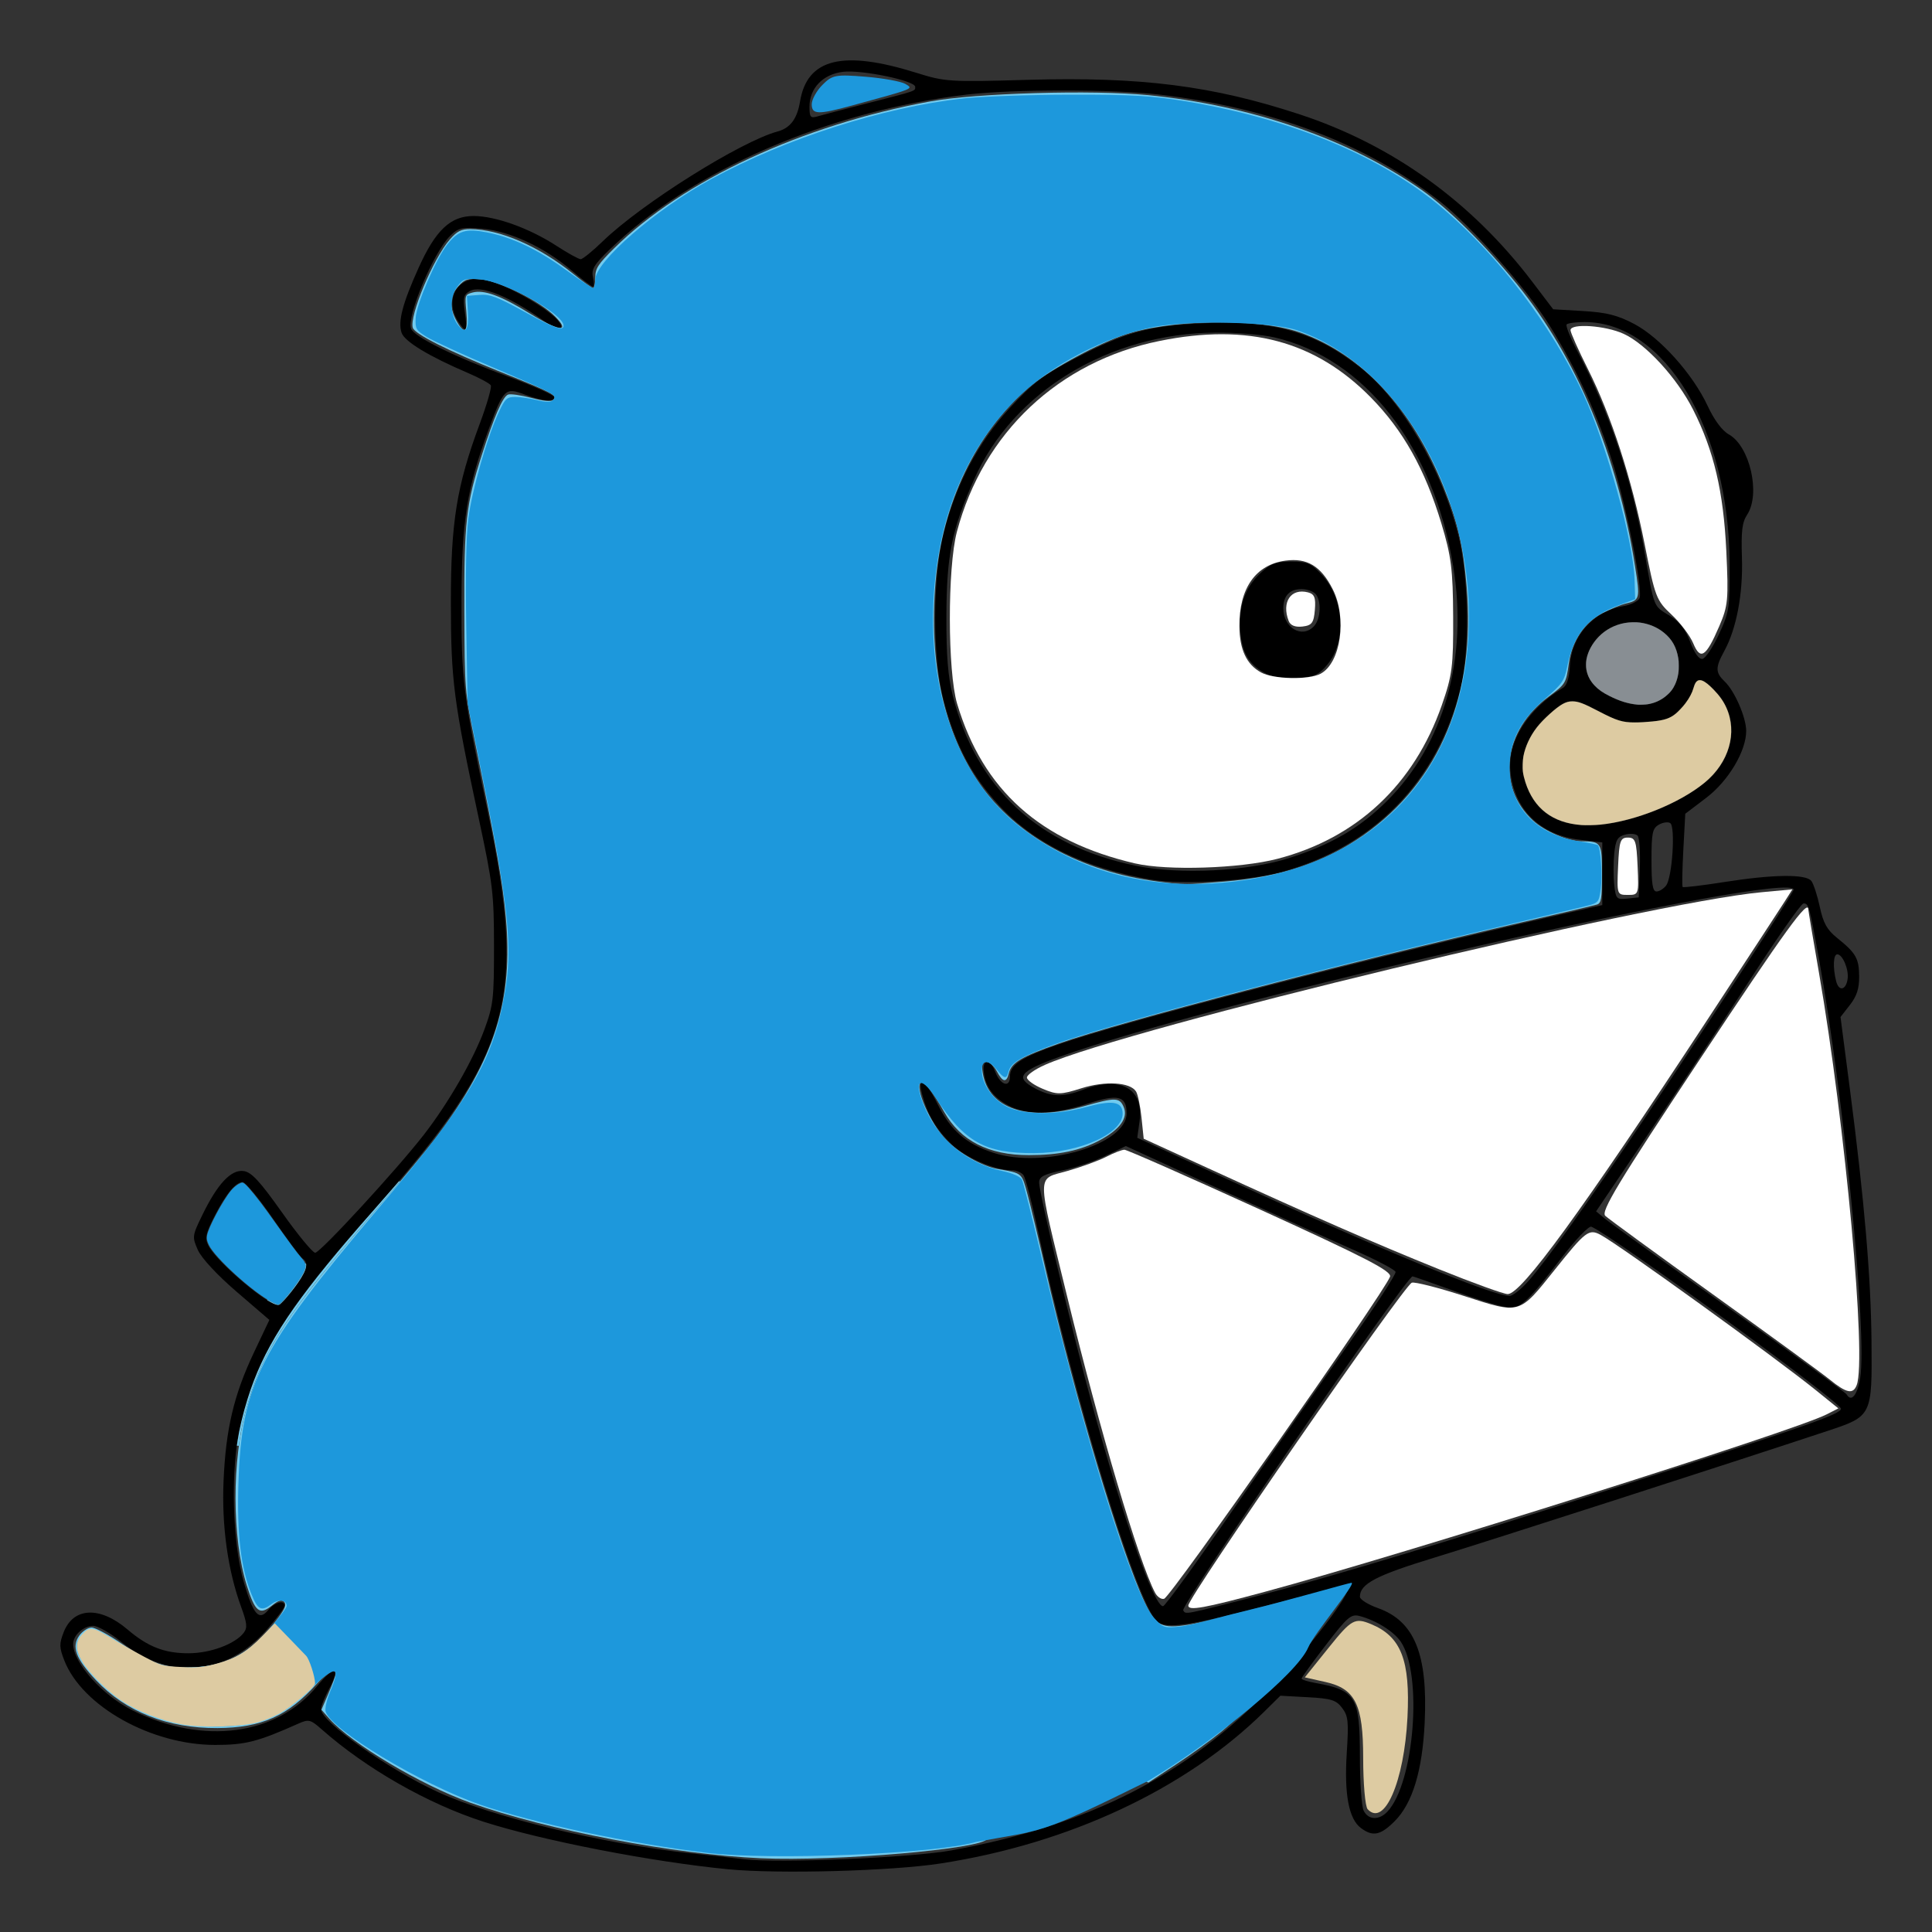 <?xml version="1.0" encoding="UTF-8" standalone="no"?>
<!-- Created with Inkscape (http://www.inkscape.org/) -->

<svg
   xmlns:dc="http://purl.org/dc/elements/1.1/"
   xmlns:cc="http://creativecommons.org/ns#"
   xmlns:rdf="http://www.w3.org/1999/02/22-rdf-syntax-ns#"
   xmlns:svg="http://www.w3.org/2000/svg"
   xmlns="http://www.w3.org/2000/svg"
   xmlns:sodipodi="http://sodipodi.sourceforge.net/DTD/sodipodi-0.dtd"
   xmlns:inkscape="http://www.inkscape.org/namespaces/inkscape"
   version="1.1"
   id="svg869"
   width="256"
   height="256"
   viewBox="0 0 256 256"
   sodipodi:docname="gotify-indicator.svg"
   inkscape:version="0.92.3 (2405546, 2018-03-11)">
  <rect x="0" y="0" width="256" height="256" fill="#333333" stroke="none"/>
  <defs
     id="defs873" />
  <sodipodi:namedview
     pagecolor="#ffffff"
     bordercolor="#666666"
     borderopacity="1"
     objecttolerance="10"
     gridtolerance="10"
     guidetolerance="10"
     inkscape:pageopacity="0"
     inkscape:pageshadow="2"
     inkscape:window-width="1920"
     inkscape:window-height="1055"
     id="namedview871"
     showgrid="false"
     inkscape:zoom="1.7770522"
     inkscape:cx="259.30918"
     inkscape:cy="57.398424"
     inkscape:window-x="0"
     inkscape:window-y="0"
     inkscape:window-maximized="1"
     inkscape:current-layer="svg869" />
  <g
     id="g1478">
    <path
       style="fill:#000000;stroke-width:0.501"
       d="m 96.486,247.687 c -10.063,-0.972 -24.618,-3.799 -32.381,-6.289 -7.407,-2.376 -15.574,-7.033 -21.481,-12.252 -1.493,-1.319 -1.718,-1.371 -3.139,-0.737 -5.321,2.377 -6.977,2.8 -10.95,2.803 -8.495,0.006 -17.668,-5.136 -20.026,-11.226 -0.66,-1.704 -0.669,-2.174 -0.076,-3.702 1.295,-3.339 4.812,-3.487 8.482,-0.355 2.679,2.286 4.908,3.149 8.104,3.136 2.874,-0.012 6.136,-1.227 7.275,-2.71 0.508,-0.662 0.448,-1.269 -0.339,-3.422 -1.767,-4.83 -2.59,-10.722 -2.333,-16.704 0.295,-6.862 1.368,-11.404 4.013,-16.989 l 2.058,-4.346 -4.34,-3.734 c -2.579,-2.218 -4.662,-4.461 -5.133,-5.526 -0.773,-1.747 -0.759,-1.864 0.594,-4.647 1.996,-4.107 3.791,-6.028 5.442,-5.823 1.053,0.131 2.138,1.298 5.116,5.5 2.079,2.934 4.056,5.334 4.394,5.334 0.666,0 10.753,-10.956 14.374,-15.611 3.242,-4.168 6.539,-9.886 8.024,-13.913 1.199,-3.252 1.297,-4.094 1.294,-11.065 -0.002,-6.995 -0.149,-8.229 -2.01,-16.912 -3.354,-15.65 -3.695,-18.287 -3.705,-28.62 -0.01,-10.679 0.762,-15.472 3.817,-23.698 0.954,-2.569 1.618,-4.874 1.475,-5.122 -0.143,-0.249 -1.513,-0.988 -3.045,-1.643 -5.169,-2.211 -8.376,-4.155 -8.776,-5.319 -0.506,-1.473 0.127,-3.895 2.242,-8.585 2.267,-5.028 4.237,-6.888 7.294,-6.888 2.892,0 7.377,1.61 10.96,3.935 1.517,0.984 2.971,1.789 3.232,1.789 0.261,0 1.579,-1.07 2.929,-2.377 5.137,-4.976 18.269,-13.224 23.16,-14.547 1.684,-0.455 2.594,-1.669 2.976,-3.968 0.948,-5.707 5.653,-6.867 15.425,-3.804 3.794,1.189 4.355,1.224 14.81,0.928 14.968,-0.424 24.433,0.78 35.983,4.58 12.297,4.045 22.766,11.584 30.828,22.201 l 2.751,3.622 3.979,0.234 c 3.114,0.183 4.59,0.559 6.789,1.728 3.431,1.824 7.742,6.639 9.696,10.832 0.888,1.904 1.915,3.286 2.815,3.788 2.781,1.55 4.229,7.875 2.431,10.622 -0.675,1.03 -0.814,2.167 -0.7,5.71 0.155,4.795 -0.721,9.416 -2.347,12.388 -1.198,2.189 -1.183,2.83 0.093,4.053 1.29,1.237 2.805,4.72 2.819,6.483 0.021,2.674 -2.35,6.659 -5.292,8.895 l -2.78,2.112 -0.256,4.76 c -0.141,2.618 -0.183,4.843 -0.093,4.945 0.09,0.102 2.552,-0.191 5.472,-0.65 6.542,-1.03 10.861,-1.085 11.583,-0.147 0.292,0.379 0.796,1.924 1.119,3.433 0.463,2.161 0.952,3.036 2.305,4.124 2.5,2.01 2.892,2.699 2.91,5.113 0.011,1.59 -0.318,2.598 -1.228,3.763 l -1.243,1.591 1.238,9.506 c 1.919,14.738 2.792,24.928 2.869,33.466 0.088,9.89 0.075,9.918 -5.798,11.866 -12.848,4.261 -44.988,14.619 -52.03,16.768 -7.864,2.4 -9.962,3.5 -9.962,5.223 0,0.352 1.085,1.029 2.411,1.503 4.824,1.726 6.605,6.105 6.172,15.174 -0.305,6.386 -1.617,10.691 -3.981,13.058 -1.875,1.876 -2.904,2.081 -4.48,0.892 -1.599,-1.207 -2.213,-4.477 -1.863,-9.933 0.268,-4.19 0.196,-4.892 -0.615,-5.971 -0.786,-1.046 -1.445,-1.251 -4.55,-1.42 l -3.631,-0.198 -2.097,2.073 c -10.37,10.252 -25.848,17.517 -42.942,20.156 -6.523,1.007 -21.432,1.413 -28.13,0.766 z m 29.612,-2.506 c 18.311,-3.356 31.22,-9.943 42.406,-21.636 5.167,-5.402 10.627,-12.55 10.056,-13.165 -0.181,-0.195 -4.573,0.764 -9.76,2.13 -10.973,2.891 -14.302,3.395 -15.485,2.345 -2.731,-2.425 -11.081,-29.886 -15.884,-52.238 -0.738,-3.434 -1.552,-6.537 -1.809,-6.895 -0.257,-0.358 -0.944,-0.65 -1.528,-0.65 -2.307,0 -6.196,-1.69 -8.058,-3.503 -1.977,-1.924 -3.141,-3.893 -3.829,-6.477 -0.72,-2.703 0.432,-2.027 2.022,1.187 1.747,3.532 3.771,5.293 7.451,6.487 6.615,2.145 17.599,-1.114 17.599,-5.222 0,-2.346 -1.108,-2.621 -5.202,-1.294 -4.517,1.464 -7.923,1.549 -10.41,0.258 -2.006,-1.041 -3.055,-2.436 -3.305,-4.397 -0.236,-1.848 0.82,-1.896 1.523,-0.068 0.667,1.736 1.939,2.143 1.939,0.621 0,-1.562 1.432,-2.523 6.283,-4.218 8.954,-3.127 40.839,-11.378 66.889,-17.309 l 5.313,-1.21 v -4.153 -4.153 l -3.039,-0.361 c -5.235,-0.622 -8.721,-4.109 -9.146,-9.148 -0.335,-3.962 2.349,-8.183 6.979,-10.974 0.52,-0.313 0.832,-1.323 0.923,-2.981 0.214,-3.92 3.136,-7.163 7.063,-7.839 1.04,-0.179 2.014,-0.671 2.164,-1.093 0.425,-1.192 -1.668,-11.778 -3.487,-17.638 -2.002,-6.449 -4.78,-12.534 -8.392,-18.384 -3.013,-4.88 -10.415,-13.263 -14.607,-16.544 -9.724,-7.612 -22.294,-12.383 -37.243,-14.138 -6.048,-0.71 -19.39,-0.707 -25.395,0.006 -18.37,2.18 -36.538,10.062 -47.363,20.547 -2.05,1.986 -2.432,2.624 -2.191,3.66 0.161,0.69 0.154,1.254 -0.016,1.254 -0.169,0 -1.443,-0.973 -2.83,-2.162 -3.56,-3.053 -8.167,-5.203 -11.837,-5.523 -2.719,-0.238 -3.166,-0.135 -4.275,0.978 -2.19,2.199 -5.731,10.624 -5.151,12.253 0.393,1.103 5.715,3.727 13.079,6.447 3.247,1.199 5.903,2.387 5.903,2.639 0,0.688 -1.558,0.555 -3.896,-0.334 -2.601,-0.989 -2.801,-0.799 -4.769,4.518 -2.935,7.93 -3.611,12.176 -3.632,22.813 -0.021,10.646 0.177,12.242 3.463,27.84 5.226,24.808 3.13,32.29 -14.683,52.404 -12.291,13.879 -15.917,19.696 -18.083,29.014 -1.33,5.722 -1.099,15.522 0.494,20.902 1.248,4.215 1.973,5.026 3.193,3.573 0.894,-1.064 2.172,-1.404 2.172,-0.578 0,0.254 -1.032,1.646 -2.294,3.094 -5.406,6.204 -12.981,6.856 -19.368,1.667 -1.421,-1.155 -3.09,-2.1 -3.709,-2.1 -1.27,0 -2.642,1.249 -2.642,2.405 0,2.49 3.908,6.847 7.911,8.821 9.35,4.609 19.059,3.314 24.429,-3.259 2.271,-2.78 3.153,-2.575 1.581,0.368 -0.593,1.111 -1.079,2.329 -1.079,2.707 0,1.672 8.798,7.904 15.511,10.988 7.229,3.32 21.86,6.862 33.512,8.113 2.922,0.314 6.074,0.664 7.003,0.779 4.506,0.556 22.213,-0.199 27.53,-1.173 z m 26.474,-128.621 c -8.822,-1.511 -15.51,-4.773 -20.209,-9.855 -3.621,-3.917 -5.745,-7.934 -7.314,-13.835 -1.516,-5.702 -1.518,-16.243 -0.005,-22.246 1.634,-6.477 4.55,-11.995 8.755,-16.562 3.066,-3.331 4.456,-4.384 8.719,-6.605 6.673,-3.477 9.633,-4.283 17.02,-4.631 9.161,-0.432 14.743,1.158 20.751,5.909 5.459,4.317 10.821,13.53 12.98,22.298 1.346,5.469 1.487,15.12 0.293,20.034 -3.005,12.362 -11.514,21.131 -23.754,24.479 -4.426,1.211 -13.107,1.722 -17.236,1.014 z m 18.189,-2.845 c 5.598,-1.778 9.417,-3.999 12.997,-7.558 7.569,-7.525 10.786,-18.869 8.809,-31.07 -2.576,-15.904 -11.729,-27.627 -23.725,-30.386 -1.594,-0.367 -5.071,-0.652 -7.728,-0.634 -14.147,0.096 -26.869,7.811 -32.023,19.42 -2.99,6.735 -3.663,10.055 -3.687,18.213 -0.015,5.13 0.208,7.937 0.827,10.407 3.082,12.287 11.35,19.973 24.33,22.62 5.793,1.181 14.698,0.735 20.199,-1.012 z M 167.876,89.325 c -2.259,-1.119 -3.258,-2.679 -3.507,-5.477 -0.3,-3.367 0.537,-5.905 2.588,-7.845 1.398,-1.322 2.086,-1.587 4.124,-1.587 2.125,0 2.656,0.226 4.045,1.723 2.987,3.218 3.338,8.819 0.75,11.94 -1.103,1.33 -1.742,1.619 -3.934,1.777 -1.567,0.113 -3.198,-0.099 -4.066,-0.529 z m 6.244,-6.361 c 0.898,-0.968 1,-3.398 0.179,-4.282 -0.319,-0.343 -1.145,-0.624 -1.835,-0.624 -1.578,0 -2.415,0.879 -2.415,2.535 0,2.619 2.493,4.071 4.071,2.371 z M 60.68,42.557 c -1.707,-2.626 -0.325,-5.608 2.601,-5.608 3.125,0 12.1,5.38 10.983,6.584 -0.17,0.183 -1.134,-0.255 -2.141,-0.973 -4.652,-3.317 -8.418,-4.835 -9.89,-3.986 -0.812,0.468 -0.906,0.888 -0.633,2.845 0.359,2.581 0.17,2.815 -0.92,1.139 z M 183.856,240.033 c 3.557,-3.832 4.677,-18.184 1.755,-22.498 -0.924,-1.365 -3.282,-2.834 -5.468,-3.406 -1.12,-0.293 -1.606,0.126 -4.468,3.853 -1.766,2.3 -3.211,4.296 -3.211,4.437 0,0.14 0.815,0.4 1.811,0.578 5.384,0.961 5.917,1.839 5.917,9.761 0,3.39 0.225,6.616 0.5,7.169 0.62,1.249 2.059,1.297 3.164,0.107 z m -17.521,-28.478 c 9.725,-2.503 26.514,-7.576 47.651,-14.399 25.612,-8.267 29.961,-9.791 29.951,-10.494 -0.012,-0.878 -30.323,-22.978 -33.076,-24.116 -0.327,-0.135 -2.086,1.699 -3.909,4.076 -4.322,5.634 -5.392,6.665 -6.908,6.656 -0.692,-0.004 -3.832,-0.941 -6.978,-2.081 -3.146,-1.141 -5.799,-2.074 -5.895,-2.074 -0.817,0 -30.765,43.602 -30.393,44.25 0.331,0.576 0.043,0.631 9.557,-1.818 z M 163.399,200.034 c 4.853,-7.039 11.718,-16.886 15.256,-21.882 3.537,-4.996 6.357,-9.326 6.265,-9.622 -0.092,-0.296 -2.551,-1.587 -5.466,-2.869 -2.914,-1.281 -10.918,-4.912 -17.786,-8.067 l -12.487,-5.737 -2.727,1.306 c -1.5,0.718 -4.085,1.589 -5.745,1.936 -2.427,0.506 -3.019,0.821 -3.019,1.609 0,1.368 4.432,19.938 6.999,29.326 4.236,15.492 8.211,26.799 9.421,26.799 0.256,0 4.436,-5.759 9.289,-12.799 z m 83.081,-17.424 c 0.947,-5.824 -2.139,-37.204 -5.472,-55.638 -1.253,-6.929 -1.355,-7.291 -2.045,-7.258 -0.314,0.015 -3.613,4.739 -7.33,10.499 -3.718,5.76 -9.771,14.933 -13.451,20.385 l -6.692,9.912 1.135,0.945 c 0.624,0.52 8.029,5.863 16.454,11.874 8.426,6.011 15.455,11.165 15.621,11.454 0.607,1.057 1.416,0.07 1.78,-2.173 z M 39.119,170.481 c 1.568,-2.13 1.833,-3.151 0.966,-3.728 -0.288,-0.192 -2.038,-2.547 -3.888,-5.234 -1.85,-2.687 -3.671,-4.886 -4.046,-4.886 -0.938,0 -2.279,1.648 -3.817,4.693 -1.076,2.129 -1.202,2.756 -0.743,3.68 1.151,2.316 8.485,8.444 9.422,7.873 0.339,-0.206 1.286,-1.285 2.105,-2.398 z m 163.38,-0.709 c 2.37,-2.667 7.847,-10.325 15.262,-21.342 7.907,-11.747 19.907,-30.152 19.907,-30.533 0,-2.76 -76.87,14.738 -97.322,22.154 -5.326,1.931 -5.922,2.727 -3.139,4.193 2.116,1.115 3.664,1.154 6.279,0.16 5.015,-1.906 8.114,-0.167 7.505,4.213 l -0.299,2.148 11.973,5.511 c 19.646,9.043 35.101,15.433 37.353,15.444 0.411,0.002 1.528,-0.874 2.481,-1.948 z m 42.323,-40.082 c 0.171,-1.25 -0.673,-3.238 -1.376,-3.238 -0.525,0 -0.602,1.741 -0.156,3.534 0.356,1.432 1.321,1.246 1.532,-0.295 z M 217.284,115.054 c 0.079,-2.119 -0.053,-4.064 -0.292,-4.322 -0.24,-0.258 -0.984,-0.321 -1.655,-0.14 -1.007,0.272 -1.257,0.707 -1.441,2.501 -0.122,1.194 -0.123,3.062 -0.002,4.151 0.207,1.864 0.308,1.971 1.733,1.821 l 1.513,-0.159 z m 3.485,2.284 c 0.81,-1.052 1.257,-7.799 0.547,-8.272 -0.293,-0.195 -0.972,-0.102 -1.509,0.208 -0.854,0.492 -0.976,1.081 -0.976,4.707 0,3.173 0.156,4.145 0.665,4.145 0.366,0 0.939,-0.355 1.272,-0.788 z m -4.575,-8.863 c 3.749,-1.048 7.576,-2.951 9.866,-4.905 3.854,-3.289 4.471,-8.38 1.425,-11.766 -1.884,-2.094 -2.732,-2.238 -3.129,-0.533 -0.159,0.684 -0.928,1.903 -1.708,2.708 -1.191,1.229 -1.924,1.499 -4.567,1.68 -2.796,0.192 -3.505,0.027 -6.32,-1.466 -3.562,-1.889 -4.088,-1.815 -7.067,1.004 -2.325,2.199 -3.417,5.235 -2.787,7.745 1.463,5.828 6.399,7.74 14.289,5.533 z m 5.052,-16.689 c 1.64,-1.715 1.631,-5.353 -0.018,-7.243 -2.564,-2.94 -7.421,-2.778 -9.848,0.33 -2.047,2.621 -1.519,5.471 1.307,7.057 3.564,2.001 6.557,1.95 8.559,-0.144 z m 6.52,-7.743 c 1.376,-2.965 1.447,-3.437 1.419,-9.367 -0.086,-17.821 -8.606,-32.002 -19.227,-32.002 -1.141,0 -2.205,0.141 -2.365,0.313 -0.16,0.172 0.471,1.753 1.401,3.512 4.224,7.991 7.242,16.976 8.882,26.442 1.342,7.751 1.166,7.292 3.315,8.611 1.349,0.828 2.131,1.819 2.778,3.522 0.574,1.511 1.163,2.319 1.625,2.23 0.398,-0.077 1.377,-1.544 2.173,-3.262 z M 114.748,13.734 c 6.828,-1.752 6.52,-1.647 6.52,-2.231 0,-0.811 -7.101,-2.286 -9.566,-1.987 -2.67,0.324 -4.441,2.169 -4.441,4.626 0,1.399 0.132,1.554 1.087,1.273 0.598,-0.176 3.478,-0.933 6.4,-1.682 z"
       id="path883"
       inkscape:connector-curvature="0" />
    <path
       inkscape:connector-curvature="0"
       id="path911"
       d="m 217.017,93.37 c -1.274,-0.121 -2.37,-0.455 -3.746,-1.145 -0.915,-0.458 -1.481,-0.858 -1.994,-1.407 -0.576,-0.617 -0.919,-1.284 -1.065,-2.073 -0.074,-0.4 -0.069,-0.997 0.011,-1.411 0.205,-1.053 0.765,-2.079 1.612,-2.956 0.911,-0.943 2.134,-1.588 3.459,-1.825 0.609,-0.109 1.472,-0.131 2.024,-0.054 1.22,0.172 2.279,0.621 3.165,1.344 1.068,0.871 1.651,1.906 1.895,3.371 0.053,0.317 0.059,0.41 0.06,0.988 0.002,0.675 -0.013,0.853 -0.114,1.346 -0.078,0.384 -0.209,0.783 -0.376,1.148 -0.29,0.633 -0.646,1.081 -1.245,1.566 -0.684,0.554 -1.479,0.906 -2.374,1.051 -0.284,0.046 -1.065,0.079 -1.313,0.056 z"
       style="opacity:1;fill:#888e93;fill-opacity:1;fill-rule:nonzero;stroke:none;stroke-width:0.035;stroke-linecap:round;stroke-miterlimit:4;stroke-dasharray:none;stroke-dashoffset:0;stroke-opacity:1" />
    <path
       inkscape:connector-curvature="0"
       id="path915"
       d=""
       style="opacity:1;fill:#ddcba2;fill-opacity:1;fill-rule:nonzero;stroke:none;stroke-width:0.053;stroke-linecap:round;stroke-miterlimit:4;stroke-dasharray:none;stroke-dashoffset:0;stroke-opacity:1" />
    <path
       inkscape:connector-curvature="0"
       id="path917"
       d=""
       style="opacity:1;fill:#ddcba2;fill-opacity:1;fill-rule:nonzero;stroke:none;stroke-width:0.053;stroke-linecap:round;stroke-miterlimit:4;stroke-dasharray:none;stroke-dashoffset:0;stroke-opacity:1" />
    <path
       inkscape:connector-curvature="0"
       id="path919"
       d="m 209.532,109.319 c -3.797,-0.285 -6.291,-2.191 -7.4,-5.656 -0.167,-0.521 -0.285,-1.016 -0.339,-1.421 -0.06,-0.454 -0.025,-1.519 0.067,-2.013 0.244,-1.307 0.885,-2.687 1.79,-3.853 0.835,-1.076 2.547,-2.621 3.437,-3.103 0.449,-0.243 0.795,-0.336 1.25,-0.336 0.802,1.05e-4 1.427,0.235 3.508,1.318 2.389,1.243 3.131,1.472 4.771,1.472 0.714,-1.81e-4 1.442,-0.04 2.326,-0.127 1.598,-0.158 2.352,-0.412 3.129,-1.056 0.326,-0.27 0.945,-0.933 1.242,-1.329 0.562,-0.752 0.881,-1.355 1.094,-2.067 0.095,-0.317 0.184,-0.54 0.266,-0.666 0.435,-0.669 1.131,-0.404 2.403,0.913 0.782,0.81 1.285,1.523 1.665,2.359 1.509,3.326 0.362,7.297 -2.876,9.954 -3.343,2.743 -9.167,5.086 -13.816,5.559 -0.674,0.069 -1.949,0.095 -2.516,0.053 z"
       style="opacity:1;fill:#ddcba2;fill-opacity:1;fill-rule:nonzero;stroke:none;stroke-width:0.053;stroke-linecap:round;stroke-miterlimit:4;stroke-dasharray:none;stroke-dashoffset:0;stroke-opacity:1" />
    <path
       inkscape:connector-curvature="0"
       id="path925"
       d=""
       style="opacity:1;fill:#71caee;fill-opacity:1;fill-rule:nonzero;stroke:none;stroke-width:0.079;stroke-linecap:round;stroke-miterlimit:4;stroke-dasharray:none;stroke-dashoffset:0;stroke-opacity:1" />
    <path
       inkscape:connector-curvature="0"
       id="path927"
       d=""
       style="opacity:1;fill:#71caee;fill-opacity:1;fill-rule:nonzero;stroke:none;stroke-width:0.079;stroke-linecap:round;stroke-miterlimit:4;stroke-dasharray:none;stroke-dashoffset:0;stroke-opacity:1" />
    <path
       inkscape:connector-curvature="0"
       id="path931"
       d="M 100.856,246.231 C 89.364,245.722 72.503,242.502 62.347,238.877 55.812,236.545 46.538,231.02 43.633,227.727 l -1.039,-1.177 0.943,-2.194 c 0.519,-1.207 0.943,-2.361 0.943,-2.565 0,-0.838 -1.082,-0.27 -2.502,1.314 -3.837,4.279 -7.329,5.837 -13.168,5.872 -6.59,0.04 -12.119,-2.135 -16.075,-6.322 -2.693,-2.851 -3.297,-4.472 -2.217,-5.951 0.421,-0.577 1.147,-1.049 1.614,-1.049 0.466,0 2.203,0.922 3.86,2.049 4.155,2.827 6.059,3.446 9.901,3.217 4.488,-0.267 7.826,-2.261 10.993,-6.569 0.892,-1.213 1.09,-1.753 0.77,-2.098 -0.32,-0.345 -0.743,-0.217 -1.64,0.499 -1.634,1.301 -2.216,0.832 -3.315,-2.671 -1.974,-6.294 -1.995,-16.641 -0.048,-23.458 2.228,-7.803 5.416,-12.673 17.401,-26.582 3.231,-3.749 6.767,-8.011 7.858,-9.471 7.664,-10.251 10.12,-18.067 9.118,-29.02 C 66.611,116.965 65.937,113.134 62.94,98.296 61.576,91.541 61.568,91.442 61.528,81.001 61.484,69.223 61.763,66.738 63.858,60.243 c 1.66,-5.148 2.755,-7.666 3.459,-7.957 0.303,-0.125 1.693,0.07 3.088,0.435 1.706,0.446 2.663,0.528 2.922,0.248 0.551,-0.594 0.081,-0.841 -7.061,-3.712 -6.874,-2.763 -11.296,-4.988 -11.565,-5.817 -0.499,-1.543 2.706,-9.197 4.9,-11.703 0.975,-1.114 1.503,-1.384 2.696,-1.379 3.955,0.016 9.144,2.276 13.707,5.968 1.257,1.017 2.418,1.85 2.58,1.85 0.162,0 0.294,-0.632 0.294,-1.405 0,-1.204 0.358,-1.758 2.502,-3.875 9.118,-9.002 24.937,-16.352 41.861,-19.451 6.078,-1.113 21.583,-1.562 28.893,-0.837 13.725,1.361 26.707,5.861 36.255,12.567 3.562,2.502 8.338,7.228 12.645,12.514 7.846,9.63 13.297,22.653 15.613,37.301 0.698,4.415 0.665,4.54 -1.322,5.006 -0.526,0.123 -1.862,0.677 -2.97,1.232 -2.383,1.192 -4.061,3.679 -4.471,6.629 -0.376,2.701 -0.413,2.762 -2.688,4.451 -6.035,4.478 -6.969,11.903 -2.065,16.425 1.534,1.415 4.618,2.735 6.411,2.745 2.65,0.015 2.727,0.138 2.727,4.338 0,3.3 -0.093,3.865 -0.669,4.043 -0.368,0.114 -4.797,1.159 -9.842,2.323 -23.541,5.429 -53.328,13.224 -61.408,16.07 -5.043,1.776 -6.343,2.546 -6.67,3.949 -0.306,1.313 -0.811,1.233 -1.596,-0.254 -0.36,-0.681 -0.973,-1.234 -1.37,-1.235 -0.605,-0.002 -0.685,0.22 -0.507,1.405 0.73,4.844 6.023,6.576 13.542,4.43 4.038,-1.152 4.607,-1.136 5.149,0.144 0.603,1.427 -0.473,2.94 -3.106,4.365 -2.573,1.392 -5.468,2.006 -9.464,2.006 -5.332,0 -9.046,-1.894 -11.214,-5.716 -1.595,-2.813 -2.682,-4.203 -3.078,-3.939 -0.909,0.605 1.221,5.482 3.344,7.656 1.747,1.79 4.752,3.477 6.838,3.842 3.293,0.575 3.147,0.449 3.949,3.411 0.413,1.527 1.446,5.833 2.296,9.57 3.853,16.946 10.001,37.616 13.235,44.49 1.447,3.077 2.242,3.476 5.785,2.908 1.606,-0.257 5.925,-1.215 9.598,-2.127 3.673,-0.913 6.743,-1.589 6.824,-1.502 0.284,0.305 -0.352,5.234 -0.675,5.234 -0.18,0 -0.328,0.341 -0.328,0.757 0,0.879 -7.442,8.821 -11.037,11.779 -1.341,1.103 -4.072,3.079 -6.07,4.391 l -3.632,2.386 -1.839,-1.004 c -3.157,-1.724 -7.42,-3.073 -9.709,-3.073 -3.73,0 -5.342,1.504 -8.064,7.523 -0.898,1.986 -1.689,3.788 -1.758,4.003 -0.422,1.325 -20.062,3.016 -29.937,2.578 z m 61.242,-129.403 c 7.792,-0.653 13.392,-2.514 18.609,-6.183 10.069,-7.082 14.869,-18.661 13.636,-32.895 -0.479,-5.526 -1.163,-8.493 -3.037,-13.176 -4.196,-10.485 -10.823,-17.621 -19.062,-20.527 -5.628,-1.985 -17.633,-1.751 -23.666,0.461 -3.939,1.444 -9.886,4.756 -12.3,6.851 -7,6.073 -11.414,15.301 -12.316,25.75 -0.926,10.719 1.123,20.033 5.899,26.824 4.838,6.877 13.433,11.578 23.548,12.877 3.51,0.451 3.51,0.451 8.688,0.017 z M 61.792,41.28 c -0.208,-2.17 -0.183,-2.246 0.827,-2.519 1.498,-0.405 3.747,0.418 7.567,2.768 3.848,2.368 5.482,2.576 3.394,0.431 -1.958,-2.011 -7.31,-4.712 -9.774,-4.932 -1.836,-0.164 -2.182,-0.065 -3.054,0.874 -1.193,1.286 -1.264,2.86 -0.211,4.72 1.044,1.845 1.508,1.347 1.251,-1.343 z"
       style="opacity:1;fill:#71caee;fill-opacity:1;fill-rule:nonzero;stroke:none;stroke-width:0.6;stroke-linecap:round;stroke-miterlimit:4;stroke-dasharray:none;stroke-dashoffset:0;stroke-opacity:1" />
    <path
       sodipodi:nodetypes="ssccsccccssssccsssscscssccsccssccssscsssscccssscsssccccssscscccsccssssccsssssssssscsssscss"
       inkscape:connector-curvature="0"
       id="path933"
       d="m 93.785,245.523 c -10.241,-1.216 -23.145,-3.957 -30.194,-6.412 -7.793,-2.714 -19.732,-9.906 -20.441,-12.313 -0.117,-0.398 0.13,-1.539 0.55,-2.536 1.526,-3.624 0.912,-3.712 -2.677,-0.384 -3.171,2.941 -4.166,3.529 -7.322,4.33 -4.901,1.245 -11.345,0.448 -15.976,-1.976 -2.909,-1.522 -7.077,-5.675 -7.485,-7.457 -0.228,-0.996 -0.1,-1.366 0.745,-2.149 1.202,-1.113 1.356,-1.069 5.784,1.679 3.924,2.435 5.396,2.846 9.274,2.59 4.125,-0.272 6.453,-1.486 9.581,-4.996 1.296,-1.454 2.357,-2.851 2.357,-3.104 0,-0.8 -1.078,-0.945 -1.978,-0.265 -1.349,1.018 -1.827,0.8 -2.653,-1.212 -1.432,-3.489 -1.975,-8.071 -1.755,-14.811 0.427,-13.063 2.77,-17.703 18.116,-35.871 12.554,-14.863 15.548,-19.907 17.16,-28.918 1.082,-6.046 0.529,-11.613 -2.779,-27.993 L 61.958,93.149 61.781,82.768 c -0.113,-6.632 -0.017,-11.675 0.266,-13.964 0.467,-3.781 2.507,-10.921 4.068,-14.241 0.824,-1.751 1.069,-1.974 2.165,-1.965 0.68,0.005 1.994,0.198 2.921,0.429 1.184,0.294 1.808,0.286 2.099,-0.027 0.586,-0.631 0.276,-0.798 -7.988,-4.321 -3.994,-1.703 -7.95,-3.523 -8.791,-4.046 -1.403,-0.872 -1.521,-1.08 -1.438,-2.531 0.105,-1.82 2.657,-7.751 4.167,-9.686 1.441,-1.846 2.473,-2.168 5.222,-1.63 3.412,0.667 6.669,2.207 10.463,4.948 1.854,1.34 3.501,2.437 3.658,2.439 0.158,0.001 0.287,-0.5 0.287,-1.114 0,-2.386 8.043,-9.356 15.418,-13.361 9.916,-5.385 22.628,-9.451 33.314,-10.655 2.312,-0.26 8.676,-0.482 14.142,-0.492 8.294,-0.016 10.822,0.127 15.288,0.862 14.141,2.328 26.154,7.35 34.285,14.332 7.383,6.339 14.261,15.429 18.403,24.322 3.126,6.711 6.702,19.61 6.857,24.734 l 0.078,2.593 -1.982,0.732 c -4.254,1.571 -6.138,3.781 -7.027,8.245 -0.363,1.825 -0.677,2.277 -2.942,4.234 -3.269,2.826 -4.675,5.548 -4.675,9.05 0,5.275 3.475,8.952 9.3,9.839 1.236,0.188 2.314,0.414 2.396,0.503 0.367,0.395 0.606,4.115 0.373,5.792 -0.251,1.803 -0.302,1.86 -2.054,2.296 -0.988,0.246 -6.885,1.648 -13.104,3.116 -24.131,5.696 -50.228,12.62 -57.262,15.193 -4.337,1.586 -5.771,2.438 -6.052,3.595 -0.251,1.036 -0.562,0.986 -1.558,-0.248 -1.118,-1.385 -1.983,-1.34 -1.981,0.103 0.002,1.713 1.307,3.668 3.137,4.7 2.085,1.176 6.54,1.258 10.479,0.193 3.594,-0.972 4.882,-0.814 5.036,0.617 0.293,2.722 -5.475,5.403 -11.701,5.439 -6.536,0.037 -9.225,-1.47 -13.068,-7.326 -2.153,-3.28 -3.039,-2.229 -1.317,1.562 1.883,4.143 5.685,7.19 10.155,8.137 1.345,0.285 2.407,0.754 2.598,1.146 0.178,0.365 1.311,4.833 2.518,9.929 5.812,24.538 12.227,45.15 14.979,48.131 1.261,1.365 1.335,1.388 3.663,1.127 1.307,-0.147 5.823,-1.44 9.606,-2.342 3.783,-0.903 12.63,-3.431 12.894,-3.431 0.728,0 -4.908,6.644 -5.725,8.564 -1.534,3.602 -12.375,12.188 -19.288,16.499 l -1.831,1.142 c -15.037,7.447 -13.938,6.446 -22.933,8.147 -5.434,1.576 -27.016,2.455 -35.514,1.446 z M 163.613,116.797 c 18.332,-2.202 29.826,-14.197 30.948,-32.296 1.123,-18.127 -8.947,-36.132 -22.805,-40.773 -3.195,-1.07 -13.986,-1.32 -18.719,-0.433 -6.517,1.22 -13.945,5.118 -18.476,9.695 -5.992,6.054 -9.49,13.724 -10.598,23.239 -1.636,14.048 2.658,26.769 11.27,33.39 7.866,6.047 17.502,8.485 28.38,7.178 z M 61.998,41.322 l -0.127,-2.117 1.657,-0.128 c 1.387,-0.107 2.334,0.245 5.816,2.162 4.042,2.226 5.331,2.689 5.331,1.915 0,-1.563 -7.794,-5.877 -11.081,-6.133 -2.024,-0.158 -2.235,-0.088 -3.036,1.008 -1.003,1.371 -0.914,3.802 0.186,5.111 0.977,1.163 1.397,0.555 1.255,-1.818 z"
       style="opacity:1;fill:#1d98dc;fill-opacity:1;fill-rule:nonzero;stroke:none;stroke-width:0.6;stroke-linecap:round;stroke-miterlimit:4;stroke-dasharray:none;stroke-dashoffset:0;stroke-opacity:1" />
    <path
       inkscape:connector-curvature="0"
       id="path935"
       d="m 35.992,172.514 c -2.473,-1.261 -7.569,-5.896 -8.331,-7.578 -0.255,-0.562 -0.295,-0.774 -0.23,-1.21 0.154,-1.038 2.074,-4.638 3.199,-5.999 0.259,-0.313 0.697,-0.687 0.973,-0.831 0.483,-0.252 0.513,-0.254 0.804,-0.049 0.413,0.292 1.859,2.073 3.13,3.855 2.888,4.051 3.812,5.305 4.362,5.922 0.699,0.783 0.745,1.071 0.322,1.972 -0.586,1.247 -2.966,4.281 -3.358,4.281 -0.087,-6e-5 -0.478,-0.163 -0.87,-0.363 z"
       style="opacity:1;fill:#1d98dc;fill-opacity:1;fill-rule:nonzero;stroke:none;stroke-width:0.178;stroke-linecap:round;stroke-miterlimit:4;stroke-dasharray:none;stroke-dashoffset:0;stroke-opacity:1" />
    <path
       inkscape:connector-curvature="0"
       id="path937"
       d=""
       style="opacity:1;fill:#71caee;fill-opacity:1;fill-rule:nonzero;stroke:none;stroke-width:0.035;stroke-linecap:round;stroke-miterlimit:4;stroke-dasharray:none;stroke-dashoffset:0;stroke-opacity:1" />
    <path
       inkscape:connector-curvature="0"
       id="path939"
       d="m 31.394,191.505 c 0.006,-0.036 0.046,-0.303 0.089,-0.593 0.236,-1.579 0.697,-3.514 1.308,-5.486 2.019,-6.523 5.411,-11.903 13.377,-21.221 1.042,-1.219 2.044,-2.369 3.569,-4.098 1.081,-1.225 1.835,-2.087 2.414,-2.76 0.75,-0.871 0.7,-0.819 0.788,-0.819 0.043,0 0.075,0.01 0.071,0.021 -0.009,0.027 -1.309,1.559 -2.568,3.027 -1.584,1.846 -2.511,2.93 -3.01,3.519 -7.224,8.519 -10.559,13.18 -12.646,17.678 -0.732,1.578 -1.248,2.934 -1.828,4.809 -0.597,1.931 -0.937,3.424 -1.233,5.416 l -0.085,0.572 h -0.129 c -0.128,0 -0.129,-3.6e-4 -0.118,-0.066 z"
       style="opacity:1;fill:#71caee;fill-opacity:1;fill-rule:nonzero;stroke:none;stroke-width:0.035;stroke-linecap:round;stroke-miterlimit:4;stroke-dasharray:none;stroke-dashoffset:0;stroke-opacity:1" />
    <path
       inkscape:connector-curvature="0"
       id="path941"
       d="m 36.741,172.904 c -0.276,-0.046 -0.712,-0.249 -1.258,-0.583 l -0.071,-0.043 -0.001,-0.044 c -9.05e-4,-0.024 -2.4e-4,-0.044 9.06e-4,-0.044 0.001,0 0.036,0.02 0.076,0.045 0.275,0.165 0.532,0.301 0.832,0.44 0.247,0.114 0.442,0.189 0.529,0.204 0.057,0.01 0.171,-0.061 0.333,-0.208 0.317,-0.286 0.838,-0.885 1.386,-1.592 0.621,-0.802 1.178,-1.612 1.492,-2.172 0.192,-0.342 0.349,-0.711 0.401,-0.94 0.022,-0.097 0.027,-0.14 0.03,-0.229 0.003,-0.11 -0.004,-0.169 -0.037,-0.292 -0.003,-0.011 -0.003,-0.011 0.05,-0.011 h 0.053 l 0.002,0.013 c 0.018,0.097 0.014,0.279 -0.009,0.415 -0.087,0.514 -0.43,1.189 -1.078,2.121 -0.554,0.798 -1.231,1.651 -1.803,2.273 -0.359,0.39 -0.592,0.603 -0.702,0.641 -0.05,0.017 -0.147,0.02 -0.227,0.007 z"
       style="opacity:1;fill:#71caee;fill-opacity:1;fill-rule:nonzero;stroke:none;stroke-width:0.007;stroke-linecap:round;stroke-miterlimit:4;stroke-dasharray:none;stroke-dashoffset:0;stroke-opacity:1" />
    <path
       inkscape:connector-curvature="0"
       id="path945"
       d="m 181.22,239.73 c -0.325,-0.35 -0.591,-3.406 -0.591,-6.791 0,-7.069 -1.045,-9.179 -4.984,-10.062 l -2.75,-0.616 3.222,-4.01 c 2.951,-3.673 3.417,-3.93 5.542,-3.053 3.997,1.65 5.223,4.789 4.837,12.383 -0.432,8.492 -3.057,14.539 -5.275,12.149 z"
       style="opacity:1;fill:#ddcba2;fill-opacity:1;fill-rule:nonzero;stroke:none;stroke-width:1.349;stroke-linecap:round;stroke-miterlimit:4;stroke-dasharray:none;stroke-dashoffset:0;stroke-opacity:1" />
    <path
       inkscape:connector-curvature="0"
       id="path951"
       d="m 24.168,228.507 c -2.663,-0.471 -5.861,-1.702 -7.913,-3.045 -1.951,-1.277 -4.441,-3.744 -5.376,-5.326 -0.944,-1.598 -0.931,-2.576 0.05,-3.633 0.938,-1.011 1.379,-0.941 3.943,0.625 0.981,0.599 2.852,1.662 4.157,2.361 2.262,1.213 2.496,1.278 4.981,1.397 2.092,0.1 3.028,0.01 4.733,-0.454 2.598,-0.708 3.992,-1.558 6.068,-3.698 l 1.593,-1.643 1.836,1.897 c 1.01,1.044 2.055,2.129 2.324,2.411 0.431,0.454 1.179,2.759 1.187,3.66 0.004,0.468 -3.187,3.173 -4.725,4.005 -0.708,0.383 -1.97,0.896 -2.803,1.139 -2.128,0.621 -7.364,0.779 -10.055,0.302 z"
       style="opacity:1;fill:#ddcba2;fill-opacity:1;fill-rule:nonzero;stroke:none;stroke-width:0.4;stroke-linecap:round;stroke-miterlimit:4;stroke-dasharray:none;stroke-dashoffset:0;stroke-opacity:1" />
    <path
       inkscape:connector-curvature="0"
       id="path971"
       d="m 107.559,13.81 c 0,-0.62 0.637,-1.773 1.416,-2.561 1.299,-1.315 1.771,-1.405 5.701,-1.084 2.356,0.192 4.739,0.623 5.295,0.959 1.087,0.655 1.324,0.56 -7.049,2.851 -4.53,1.24 -5.364,1.214 -5.364,-0.164 z"
       style="opacity:1;fill:#1d98dc;fill-opacity:1;fill-rule:nonzero;stroke:none;stroke-width:0.9;stroke-linecap:round;stroke-miterlimit:4;stroke-dasharray:none;stroke-dashoffset:0;stroke-opacity:1" />
    <path
       inkscape:connector-curvature="0"
       id="path838"
       d="m 150.421,114.41 c -12.588,-2.922 -20.166,-9.714 -23.594,-21.152 -1.273,-4.247 -1.293,-18.038 -0.034,-22.791 3.483,-13.139 13.5,-22.575 26.84,-25.286 11.754,-2.388 20.647,-0.01 28.02,7.494 4.285,4.361 7.17,9.517 9.338,16.687 1.308,4.326 1.53,6.084 1.56,12.359 0.031,6.572 -0.122,7.763 -1.504,11.72 -3.68,10.539 -11.276,17.634 -21.794,20.36 -4.952,1.283 -14.581,1.594 -18.832,0.607 z m 24.563,-25.136 c 2.684,-1.436 3.535,-7.423 1.596,-11.223 -1.553,-3.045 -3.38,-4.147 -6.238,-3.764 -3.953,0.53 -6.152,3.652 -6.115,8.684 0.023,3.099 0.939,5.064 2.856,6.126 1.636,0.907 6.341,1.012 7.901,0.177 z"
       style="opacity:1;fill:#ffffff;fill-opacity:1;fill-rule:nonzero;stroke:none;stroke-width:0.851;stroke-linecap:round;stroke-miterlimit:4;stroke-dasharray:none;stroke-dashoffset:0;stroke-opacity:1" />
    <path
       inkscape:connector-curvature="0"
       id="path840"
       d="m 170.751,82.27 c -0.961,-2.504 0.307,-4.368 2.57,-3.777 0.853,0.223 1.04,0.703 0.905,2.318 -0.144,1.726 -0.395,2.063 -1.646,2.208 -0.962,0.112 -1.599,-0.15 -1.829,-0.749 z"
       style="opacity:1;fill:#ffffff;fill-opacity:1;fill-rule:nonzero;stroke:none;stroke-width:0.851;stroke-linecap:round;stroke-miterlimit:4;stroke-dasharray:none;stroke-dashoffset:0;stroke-opacity:1" />
    <path
       inkscape:connector-curvature="0"
       id="path842"
       d="m 224.366,85.251 c -0.418,-1.01 -1.713,-2.723 -2.876,-3.808 -2.014,-1.877 -2.185,-2.324 -3.559,-9.287 -1.725,-8.745 -4.428,-17.085 -7.545,-23.285 -1.257,-2.5 -2.285,-4.804 -2.285,-5.12 0,-0.943 4.613,-0.629 7.034,0.48 2.978,1.364 7.097,5.866 9.227,10.084 2.741,5.429 4.011,10.847 4.382,18.686 0.306,6.465 0.231,7.272 -0.932,9.971 -1.757,4.079 -2.498,4.569 -3.446,2.28 z"
       style="opacity:1;fill:#ffffff;fill-opacity:1;fill-rule:nonzero;stroke:none;stroke-width:0.851;stroke-linecap:round;stroke-miterlimit:4;stroke-dasharray:none;stroke-dashoffset:0;stroke-opacity:1" />
    <path
       inkscape:connector-curvature="0"
       id="path844"
       d="m 214.406,114.783 c 0.148,-3.368 0.294,-3.798 1.292,-3.798 0.998,0 1.144,0.431 1.292,3.798 0.164,3.755 0.15,3.798 -1.292,3.798 -1.442,0 -1.456,-0.043 -1.292,-3.798 z"
       style="opacity:1;fill:#ffffff;fill-opacity:1;fill-rule:nonzero;stroke:none;stroke-width:0.851;stroke-linecap:round;stroke-miterlimit:4;stroke-dasharray:none;stroke-dashoffset:0;stroke-opacity:1" />
    <path
       inkscape:connector-curvature="0"
       id="path846"
       d=""
       style="opacity:1;fill:#ffffff;fill-opacity:1;fill-rule:nonzero;stroke:none;stroke-width:0.851;stroke-linecap:round;stroke-miterlimit:4;stroke-dasharray:none;stroke-dashoffset:0;stroke-opacity:1" />
    <path
       inkscape:connector-curvature="0"
       id="path848"
       d="m 190.656,168.173 c -8.549,-3.452 -16.573,-6.963 -30.669,-13.419 l -8.441,-3.866 -0.291,-2.788 c -0.16,-1.533 -0.486,-3.095 -0.723,-3.47 -0.783,-1.237 -4.056,-1.432 -7.229,-0.432 -2.773,0.874 -3.212,0.881 -5.132,0.079 -1.155,-0.482 -2.099,-1.158 -2.099,-1.5 0,-0.343 1.076,-1.098 2.392,-1.678 11.07,-4.883 79.984,-21.483 94.964,-22.875 l 4.076,-0.379 -1.04,1.635 c -0.572,0.899 -5.192,7.966 -10.267,15.703 -16.55,25.234 -24.607,36.301 -26.42,36.291 -0.528,-0.003 -4.632,-1.488 -9.12,-3.3 z"
       style="opacity:1;fill:#ffffff;fill-opacity:1;fill-rule:nonzero;stroke:none;stroke-width:0.851;stroke-linecap:round;stroke-miterlimit:4;stroke-dasharray:none;stroke-dashoffset:0;stroke-opacity:1" />
    <path
       inkscape:connector-curvature="0"
       id="path850"
       d="m 242.427,182.787 c -1.083,-0.878 -8.047,-5.957 -15.475,-11.288 -7.428,-5.331 -13.839,-10.011 -14.246,-10.4 -0.606,-0.579 1.678,-4.357 12.553,-20.769 11.37,-17.159 14.354,-21.275 14.354,-19.803 0,0.142 0.629,3.877 1.398,8.3 3.505,20.161 6.351,51.216 5.013,54.703 -0.484,1.262 -1.341,1.085 -3.598,-0.743 z"
       style="opacity:1;fill:#ffffff;fill-opacity:1;fill-rule:nonzero;stroke:none;stroke-width:0.851;stroke-linecap:round;stroke-miterlimit:4;stroke-dasharray:none;stroke-dashoffset:0;stroke-opacity:1" />
    <path
       inkscape:connector-curvature="0"
       id="path852"
       d="m 157.455,212.744 c 0,-1.15 28.533,-42.363 29.617,-42.779 0.374,-0.143 3.514,0.655 6.977,1.775 7.431,2.402 7.209,2.467 11.965,-3.492 4.088,-5.122 4.522,-5.452 6.076,-4.621 2.479,1.327 23.201,16.282 28.528,20.589 l 2.975,2.405 -1.568,0.798 c -4.368,2.222 -55.948,18.512 -74.393,23.494 -8.086,2.184 -10.177,2.56 -10.177,1.831 z"
       style="opacity:1;fill:#ffffff;fill-opacity:1;fill-rule:nonzero;stroke:none;stroke-width:0.851;stroke-linecap:round;stroke-miterlimit:4;stroke-dasharray:none;stroke-dashoffset:0;stroke-opacity:1" />
    <path
       inkscape:connector-curvature="0"
       id="path854"
       d="m 153.052,211.044 c -2.138,-4.034 -7.294,-21.399 -11.633,-39.181 -4.115,-16.862 -4.116,-15.523 0.013,-16.702 1.865,-0.532 4.194,-1.384 5.177,-1.892 0.983,-0.508 2.056,-0.924 2.385,-0.924 0.329,0 8.457,3.585 18.062,7.966 14.005,6.388 17.398,8.143 17.128,8.863 -0.803,2.145 -29.013,42.368 -29.926,42.669 -0.366,0.121 -0.908,-0.239 -1.205,-0.799 z"
       style="opacity:1;fill:#ffffff;fill-opacity:1;fill-rule:nonzero;stroke:none;stroke-width:0.851;stroke-linecap:round;stroke-miterlimit:4;stroke-dasharray:none;stroke-dashoffset:0;stroke-opacity:1" />
  </g>
</svg>
